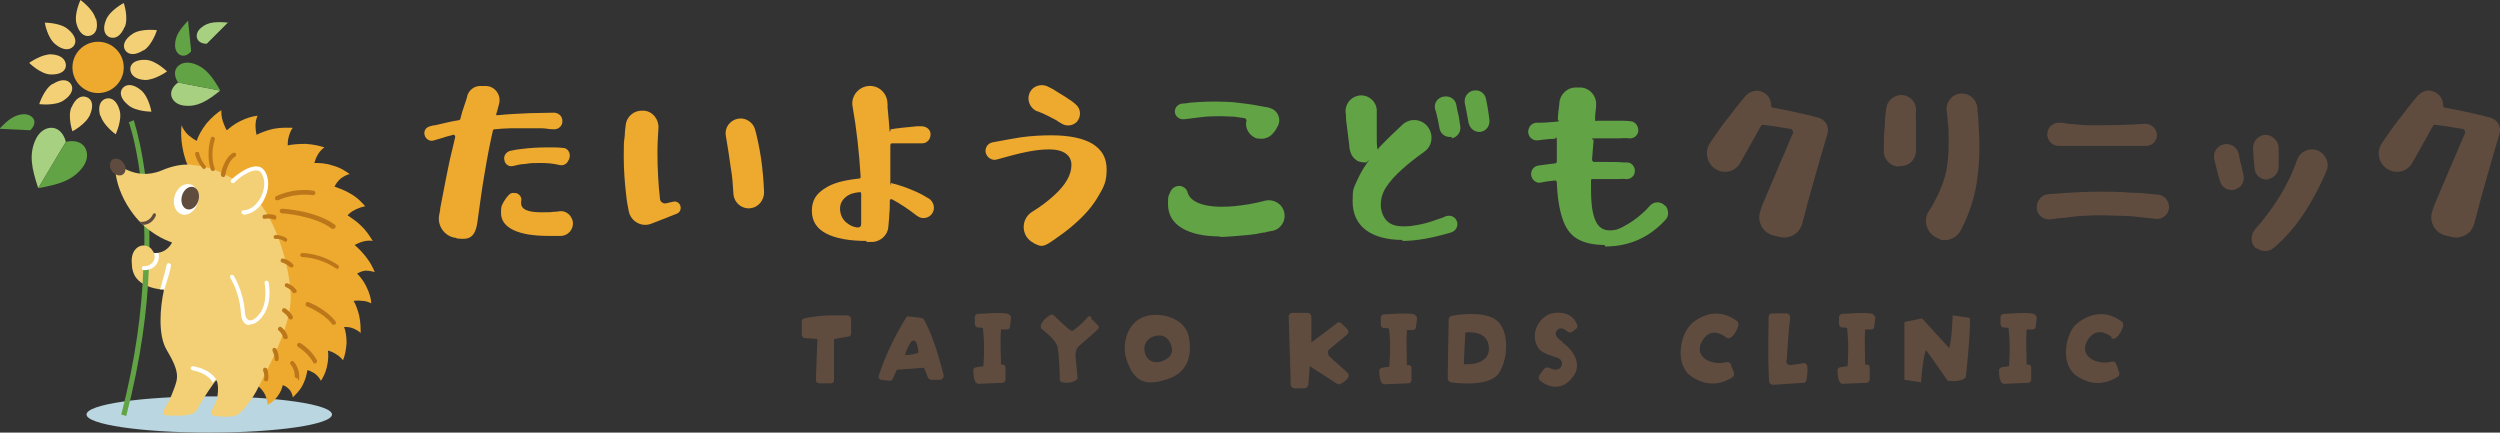 <?xml version="1.0" encoding="UTF-8"?>
<svg xmlns="http://www.w3.org/2000/svg" version="1.1" viewBox="0 0 497 86">
  <rect x="0" y="0" width="497" height="86" fill="#333333" stroke="none"/>
  <defs>
    <style>
      .cls-1 {
        fill: #62a445;
      }

      .cls-2 {
        fill: #a7d081;
      }

      .cls-3 {
        fill: #f3d076;
      }

      .cls-4 {
        fill: #bad6e0;
      }

      .cls-5 {
        fill: #fff;
      }

      .cls-6 {
        fill: #bc771a;
      }

      .cls-7 {
        fill: #604c3f;
      }

      .cls-8 {
        fill: #eea92f;
      }
    </style>
  </defs>
  <!-- Generator: Adobe Illustrator 28.7.2, SVG Export Plug-In . SVG Version: 1.2.0 Build 154)  -->
  <g>
    <g id="_レイヤー_1" data-name="レイヤー_1">
      <g>
        <g>
          <g>
            <path class="cls-8" d="M90.7,47.3h0c-2.2-.2-3.8-2.3-3.4-4.5s.2-.9.2-1.3c.4-1.9.7-3.8,1.1-5.7.4-1.9.7-3.6,1.1-5.2.3-1.3.6-2.4.8-3.4,0-.2-.2-.5-.4-.4-.6.2-1.3.3-2.1.6-.6.2-1.1.3-1.7.5-.8.3-1.7-.2-1.9-1.1h0c-.2-.8.3-1.5,1.1-1.7s.6-.2,1-.2c.9-.2,1.7-.4,2.6-.6.8-.2,1.5-.3,2.1-.4.1,0,.2-.1.3-.2.2-.9.5-1.9.9-3,.2-.6.4-1.1.5-1.7.4-1.2,1.5-2,2.8-1.9.3,0,.7,0,1,0,1.8.1,3,1.9,2.5,3.6h0c-.2.7-.3,1.3-.5,1.8s.1.4.3.4c1.9-.2,4-.3,6.2-.4,1.7,0,3.3-.1,4.9-.1,1,0,1.8.8,1.7,1.8h0c0,.9-.9,1.6-1.8,1.5-.8,0-1.6-.2-2.3-.2-1.1,0-2.2,0-3.2,0s-1.9,0-2.9,0c-1,0-2.1.1-3.3.2-.1,0-.3.1-.3.2-.5,2.2-1.1,5.1-1.7,8.8-.5,2.8-.9,6-1.4,9.5s-2.1,3.4-4.1,3.2ZM109.1,46.9c-3.1,0-5.5-.4-7.1-1.2-1.6-.8-2.4-1.9-2.4-3.4s.2-1.5.6-2.3c.3-.5.6-.9,1-1.3s.8-.4,1.3-.3h.2c.7.3,1.1.9.9,1.7,0,.1,0,.2,0,.3,0,1.2,1.3,1.8,3.9,1.8s1.6,0,2.6-.1c.3,0,.7,0,1.1-.1,1.3-.2,2.5.8,2.7,2.2h0c.1,1.4-.9,2.6-2.3,2.7h0c-.8,0-1.6,0-2.4,0ZM100.3,31.9h0c-.3-.8.3-1.7,1.1-1.9s1.5-.3,2.4-.4c1.6-.2,3.3-.3,5.1-.3s2.1,0,3,.1c1,0,1.6,1.1,1.3,2h0c0,.2-.1.3-.2.5-.3.7-1,1.1-1.8.9-1.2-.3-2.5-.4-3.8-.4s-1.9,0-3,.2c-.7,0-1.6.2-2.4.4s-1.5-.3-1.7-1Z"/>
            <path class="cls-8" d="M129.4,44.5c-1.9.7-4-.5-4.4-2.5-.2-1-.4-2-.5-3.1-.3-2.5-.5-5.1-.5-7.7s0-2.8.2-4.2c0-.7.1-1.4.2-2.2.2-1.7,1.7-2.9,3.4-2.8h0s.2,0,.2,0c1.7.1,3,1.7,2.9,3.4-.1,1.6-.2,3.2-.2,5,0,3.3.2,6.4.5,9.1,0,.6.7,1.1,1.3.9l1.3-.3c.7-.2,1.4.3,1.5,1h0c.1.6-.2,1.2-.8,1.4-1.8.7-3.5,1.4-5.1,2ZM149.2,41.4c-1.7.2-3.3-1.1-3.4-2.9s-.2-3.3-.5-5c-.3-2.1-.6-4.2-1-6.5-.3-1.6.8-3.1,2.4-3.4,0,0,0,0,0,0,1.5-.3,3,.7,3.4,2.1s.9,3.8,1.2,5.8c.3,2.1.5,4.3.6,6.7,0,1.6-1.1,3-2.7,3.2s0,0,0,0Z"/>
            <path class="cls-8" d="M172.4,47.9c-3.6,0-6.3-.5-8.2-1.5-1.9-1-2.8-2.5-2.8-4.5s.8-3.3,2.5-4.4c1.6-1.1,3.9-1.7,6.9-2,.1,0,.3-.1.3-.3-.3-4.9-.8-9.5-1.6-14-.4-2,1.1-3.9,3.1-4.1h0c1.9-.2,3.6,1.2,3.8,3.1s0,.4,0,.6c.1,1.4.3,2.9.4,4.6s.2.3.3.3c.6-.1,1.3-.2,2.2-.3,1-.1,1.9-.2,3-.3.3,0,.6,0,.9,0,.9,0,1.8.6,1.8,1.6h0c0,1-.7,1.8-1.7,1.8h-6c-.2,0-.3.2-.3.4,0,.7,0,1.6,0,2.7,0,1.3,0,2.8,0,4.5s0,.2.2.3c1.7.4,3.3,1,4.9,1.7.9.4,1.8.9,2.6,1.4s1.3,1.8.7,2.8h0c-.6,1.1-2.1,1.4-3.1.6-1.7-1.3-3.3-2.4-5-3.3-.2,0-.4,0-.4.2,0,.9,0,1.8-.1,2.7,0,.5-.1,1.5-.2,2.6-.1,1.6-1.5,2.9-3.1,3-.5,0-.9,0-1.4,0ZM171.2,44.4v-5.9c0-.2-.1-.3-.3-.3-1.2.1-2.1.4-2.8,1-.7.6-1.1,1.3-1.1,2.3s.4,2,1.2,2.7c.6.5,1.3.9,2.1,1s.9-.3.9-.8Z"/>
            <path class="cls-8" d="M205.5,48.3s0,0,0,0c-2.5-1.2-2.7-4.7-.3-6.2,1.8-1.1,3.2-2.2,4.4-3.3,2.3-2.1,3.4-4.1,3.4-6s-1.5-3.1-4.4-3.1-5.8.7-10.4,2c-.9.3-1.9-.3-2.2-1.2h0c-.3-1,.3-2,1.3-2.2,2-.4,3.9-.7,5.6-1,2.2-.3,4.3-.4,6.1-.4,3.6,0,6.4.6,8.2,1.7,1.9,1.2,2.8,2.8,2.8,5.1s-.5,3.4-1.6,5.2c-1,1.8-2.5,3.6-4.4,5.3-1.5,1.4-3.2,2.6-5.1,3.9s-2.3.7-3.5.2ZM214.2,24.1c-.8.9-2.1,1.1-3.1.5s-.7-.4-1.1-.7c-1.2-.6-2.4-1.3-3.8-1.8,0,0,0,0-.1,0-1.7-.8-2.2-3-.9-4.4,0,0,0,0,0,0,.8-.8,2.1-1,3.1-.5.5.3,1.1.5,1.6.9,1.2.7,2.3,1.4,3.3,2.1.2.2.4.3.6.5,1.1.9,1.2,2.4.3,3.5h0Z"/>
            <path class="cls-1" d="M242.5,47c-3.3,0-5.8-.6-7.6-1.7-1.8-1.1-2.7-2.7-2.7-4.7s.1-1.5.4-2.3c.3-.9,1.2-1.5,2.2-1.3h0c.7.2,1.2.7,1.3,1.3.2.6.6,1.3,1.8,1.9,1.2.6,2.9.9,5,.9s3.4-.2,5.4-.5c1.1-.2,2.1-.4,3.2-.7,1.7-.4,3.4.6,3.8,2.3h0c.4,1.7-.7,3.4-2.4,3.7s-1.1.2-1.3.3c-.6,0-1.2.2-1.8.3-1.3.2-2.6.3-3.8.4-1.3.1-2.4.2-3.5.2ZM250.1,27.6h0c-1.6-.4-2.7-2-2.3-3.6h0c0-.2-.1-.4-.3-.5-.7-.1-1.4-.2-2.1-.3-.8,0-1.6-.1-2.5-.1-1.3,0-2.7,0-4.2.2-1.1.1-2.1.3-3.3.4-.8.1-1.6-.4-1.8-1.2h0c-.2-.9.4-1.7,1.3-1.9.6,0,1.2-.1,1.8-.2,1.3-.1,2.7-.2,4.3-.2s3.8,0,5.7.3c1.8.2,3.5.5,5,.8.3,0,.5.1.8.2,1.5.4,2.3,2.2,1.5,3.6s-.4.8-.7,1.1c-.7,1.1-2,1.6-3.3,1.3Z"/>
            <path class="cls-1" d="M288.6,27.2c-1.1.2-2.2-.5-2.4-1.6-.2-.9-.3-1.7-.5-2.4-.1-.5-.2-1-.4-1.5-.3-1.2.5-2.3,1.7-2.5h.1c1.1-.2,2.2.5,2.4,1.6s.3,1.5.5,2.3c.1.7.2,1.3.3,2,.2,1.1-.6,2.2-1.7,2.4h0Z"/>
            <path class="cls-1" d="M292,24.7c-.3-1.5-.5-2.9-.8-4.2-.2-1.2.6-2.3,1.7-2.5h.2c1.1-.2,2.1.6,2.3,1.6s.2,1,.3,1.5c.1.8.3,1.7.4,2.8s-.6,2.1-1.7,2.3h0c-1.1.2-2.2-.6-2.4-1.7Z"/>
            <path class="cls-1" d="M319,48.7c-2.2,0-4-.4-5.4-1.2-1.4-.8-2.4-2.2-3-4.1-.6-1.8-1-4.2-1.1-7.1,0-.3-.2-.5-.5-.4-1,.1-1.9.2-2.7.4s-1.8-.5-1.9-1.5h0c-.1-.9.5-1.8,1.5-1.9,1-.1,2-.3,3.2-.4.2,0,.4-.2.4-.4,0-1.3,0-2.6,0-4s-.2-.5-.5-.5c-1.2,0-2.3.2-3.3.3-1,.1-1.8-.6-1.9-1.6h0c0-1,.6-1.8,1.6-1.9.3,0,.6,0,.9,0,.8,0,1.8-.1,3-.2s.4-.2.4-.4c0-1.1.2-2.2.3-3.2v-.2c.2-1.8,1.7-3.1,3.5-3,.3,0,.5,0,.8,0,1.8.1,3.2,1.8,3,3.6h0c0,.8-.2,1.6-.2,2.5s.2.5.5.5c1.4,0,2.7,0,4,0,.8,0,1.7,0,2.5.1.9,0,1.6.9,1.6,1.8h0c0,1-.9,1.7-1.8,1.6s-1.3,0-2,0c-1.4,0-2.9,0-4.6,0s-.4.2-.5.4c-.1,1.1-.2,2.3-.3,3.8,0,.3.2.5.4.5.9,0,1.8,0,2.7,0,1.1,0,2.2,0,3.2.1.2,0,.5,0,.7,0,.9,0,1.6.9,1.5,1.8h0c0,.9-.9,1.6-1.8,1.5s-.9,0-1.4,0c-1.2,0-2.4,0-3.6,0s-1,0-1.5,0-.4.2-.4.4c0,.6,0,1.5,0,1.8,0,2.8.3,4.8.9,6.1.6,1.3,1.5,1.9,2.8,1.9s1.9-.3,3-.9c1.1-.6,2.3-1.4,3.4-2.4.6-.5,1.1-1,1.6-1.6.8-.9,2.2-.9,3,0h.1c.7.9.7,2.1,0,2.8-3.2,3.5-7.2,5.3-12,5.3Z"/>
            <path class="cls-7" d="M361.5,23.4c-3-.8-6.2-1.5-9.1-2-.2,0-.3-.2-.3-.4,0-1.2-.6-2.3-1.9-2.8-1.1-.4-2.4,0-3.2.9-1.3,1.5-2.6,3.2-3.9,4.9-1.1,1.4-2.1,2.9-3.2,4.5s-.6,4.3,1.5,5.3h0c1.7.8,3.7.2,4.6-1.5l4.1-7.3c0-.1.2-.2.4-.2,1.3.2,2.4.3,3.4.5.7.1,1.4.2,2,.3.4,0,.7.6.5,1-.5,1.1-1,2.2-1.5,3.5-.7,1.6-1.4,3.2-2.1,4.9-.7,1.7-1.4,3.2-2,4.7-.3.7-.6,1.4-.8,2.1h0c-.8,2.1.3,4.4,2.5,5,.4.1.8.2,1.3.3,2,.5,4-.7,4.5-2.7.7-2.8,1.5-5.7,2.3-8.5.9-3.2,1.8-6.3,2.7-9.3.4-1.4-.4-2.8-1.8-3.2Z"/>
            <path class="cls-7" d="M495.1,23.4c-3-.8-6.2-1.5-9.1-2-.2,0-.3-.2-.3-.4,0-1.2-.6-2.3-1.9-2.8s-2.4,0-3.2.9c-1.3,1.5-2.6,3.2-3.9,4.9-1.1,1.4-2.1,2.9-3.2,4.5-1.2,1.8-.6,4.3,1.5,5.3h0c1.7.8,3.7.2,4.6-1.5l4.1-7.3c0-.1.2-.2.4-.2,1.3.2,2.4.3,3.4.5.7.1,1.4.2,2,.3.4,0,.7.6.5,1-.5,1.1-1,2.2-1.5,3.5-.7,1.6-1.4,3.2-2.1,4.9-.7,1.7-1.4,3.2-2,4.7-.3.7-.6,1.4-.8,2.1h0c-.8,2.1.3,4.4,2.5,5,.4.1.8.2,1.3.3,2,.5,4-.7,4.5-2.7.7-2.8,1.5-5.7,2.3-8.5.9-3.2,1.8-6.3,2.7-9.3.4-1.4-.4-2.8-1.8-3.2Z"/>
            <path class="cls-7" d="M377.5,33.1h0c-1.7,0-3.1-1.5-3-3.2,0-1.7,0-3.3.2-4.8,0-1.2.1-2.4.3-3.5.1-1.6,1.6-2.8,3.2-2.7h0c1.6.1,2.8,1.5,2.7,3.1s0,1.3,0,2c0,1.6,0,3.2,0,4.6s0,.9,0,1.3c0,1.8-1.4,3.2-3.2,3.1ZM385.6,47.5s0,0,0,0c-2.4-.7-3.5-3.5-2.1-5.6.3-.5.7-1,.9-1.5,1-1.8,1.8-3.6,2.3-5.5.5-1.9.7-4.1.7-6.5s0-2.8-.2-4.4c0-.6-.1-1.3-.2-2-.2-1.7,1.1-3.3,2.8-3.4h0c1.7-.1,3.1,1.1,3.3,2.8,0,.9.2,1.7.2,2.5.1,1.8.2,3.5.2,5.1,0,4.1-.4,7.7-1.3,10.8-.6,2.1-1.4,4.1-2.4,6-.8,1.5-2.6,2.3-4.2,1.8Z"/>
            <path class="cls-7" d="M404.9,41.2h0c0-1.3,1-2.5,2.3-2.6,1.6-.1,3-.2,4.3-.3,2-.1,3.9-.2,5.7-.2s4.1,0,6.3.2c1.6,0,3.5.2,5.5.4,1.3.1,2.2,1.2,2.2,2.5h0c0,1.4-1.3,2.5-2.7,2.3-1-.1-1.9-.2-2.8-.3-1.5-.2-2.9-.3-4.1-.3-1.2,0-2.4-.1-3.5-.1s-2.3,0-3.6.1c-1.2,0-2.6.2-4.1.4-.8,0-1.7.2-2.7.3-1.5.2-2.8-.9-2.8-2.4ZM417.7,29c-1.8,0-3.6,0-5.3,0-1,0-2.1,0-3.2,0-1.2,0-2.2-1.1-2.2-2.3h0c0-1.4,1.2-2.4,2.5-2.3.6,0,1.1.1,1.6.2,1.2.1,2.4.2,3.5.3,1.1,0,2.2,0,3.3,0s2.9,0,4.6-.1c1.1,0,2.4-.1,3.9-.2,1.3,0,2.4,1,2.4,2.3h0c0,1.2-1,2.1-2.2,2.1-1.7,0-3.2,0-4.4,0-1.7,0-3.2,0-4.5,0Z"/>
            <path class="cls-7" d="M444.3,37.7c-1.2.3-2.5-.3-2.9-1.5s-.4-1.4-.6-2.1c-.2-.8-.4-1.6-.6-2.4-.3-1.4.5-2.7,1.9-3h0c1.4-.3,2.7.6,3,2,.1.6.2,1.3.4,1.9.2.7.3,1.5.5,2.2.3,1.2-.4,2.5-1.6,2.8h0ZM448.6,49.5h0c-1.2-1-1.3-2.7-.3-3.9,3.9-4.4,6.7-9,8.4-13.9.6-1.6,2.4-2.4,4-1.8,0,0,0,0,0,0,1.6.6,2.5,2.5,1.8,4.1-1.5,3.5-3.1,6.4-4.8,8.9-1.7,2.5-3.6,4.6-5.7,6.4-1,.8-2.4.8-3.4,0ZM450.8,35.7c-1.3.1-2.5-.9-2.6-2.2s-.1-1.7-.2-2.1c0-.4,0-1.1-.1-1.9,0-1.4,1-2.6,2.4-2.7h0c1.4,0,2.6,1.1,2.7,2.5,0,.3,0,.6,0,.8,0,.8,0,1.6,0,2.3,0,.2,0,.4,0,.7,0,1.3-1,2.4-2.2,2.5h0Z"/>
            <path class="cls-1" d="M278.9,47.7c-3.2,0-5.7-.7-7.4-2-1.7-1.3-2.6-3.2-2.6-5.7s.2-2.5.7-3.7c.5-1.1,1.1-2.4,2.1-3.8s0-.2-.1-.2c-.4,0-1.1,0-1.7-.3-1-.6-1.3-1.3-1.5-2s-.1-.9-.2-1.4c-.2-1.6-.4-3.2-.6-4.8,0-.5,0-1-.1-1.5-.1-1.6,1-3,2.6-3.3h0c1.9-.3,3.7,1.2,3.6,3.2,0,.5,0,.9,0,1,0,.5,0,.9,0,1.4,0,1,0,1.9,0,2.8,0,.7,0,1.4.1,2s.2.2.3,0c1.7-1.8,3.3-3.3,4.7-4.6,0,0,0,0,.1-.1,2-1.7,5-.7,5.6,1.9h0c.3,1.4-.2,2.8-1.4,3.6-1.7,1.2-3.2,2.4-4.3,3.4-1.5,1.3-2.6,2.6-3.3,3.7-.7,1.1-1,2.3-1,3.4s.4,2.4,1.2,3.2c.8.8,1.9,1.1,3.3,1.1s1.8-.1,2.9-.3c1.1-.2,2.3-.5,3.6-1,.6-.2,1.3-.4,1.9-.7.9-.3,1.8,0,2.2.9h0c.4.9-.1,2-1.1,2.3-3.7,1.1-6.9,1.7-9.8,1.7Z"/>
          </g>
          <g>
            <path class="cls-7" d="M168.7,62.7c-1.3,0-2.7,0-4.2,0-1.7.1-3.3.3-4.6.6-.3,0-.5.3-.5.6v2.6c0,.3.2.6.5.7l2.6.2-.3,8.1c0,.4.3.7.6.7h2.4c.4,0,.6-.3.6-.6v-8.2l2.9-.5c.3,0,.5-.3.5-.6,0-1,0-1.9,0-2.9,0-.3-.3-.6-.6-.7Z"/>
            <path class="cls-7" d="M183.6,63.5c-.1-.2-.3-.3-.5-.3l-2.4-.3c-.2,0-.5,0-.6.3-.8,1.3-3.7,6.1-5.4,11.5-.1.4.1.8.5.8l1.6.2c.3,0,.5-.1.7-.4l.8-1.8,5.4-.4.8,2c.1.2.4.4.6.4h1.9c.4-.2.7-.5.6-.9-.5-1.9-1.9-7.6-4-11.2ZM182.6,70.1c-1.1.5-2.7.5-2.7.5,0,0,.5-1.7,1.2-2.6.3-.4.8-.4,1,0,.4.8.5,2.1.5,2.1Z"/>
            <path class="cls-7" d="M200.5,62.4c-1.8-.4-4.9,0-6.1,0-.3,0-.6.3-.6.6v1.4c0,.3.2.6.5.7.3,0,.7,0,1.1.1.1,1,.4,3.3.1,7.6l-1.4.2c-.3,0-.6.3-.6.6,0,1.2.2,1.9.4,2.3.1.2.4.4.6.4l4.8-.2c.3,0,.6-.3.6-.6v-2.4c0-.4-.3-.7-.7-.6h-.2c0-1.4-.2-4.9,0-7,.5,0,.9,0,1.2,0,.3,0,.6-.2.6-.6l.2-1.7c0-.3-.2-.6-.5-.7Z"/>
            <path class="cls-7" d="M372.3,62.4c-1.8-.4-4.9,0-6.1,0-.3,0-.6.3-.6.6v1.4c0,.3.2.6.5.7.3,0,.7,0,1.1.1.1,1,.4,3.3.1,7.6l-1.4.2c-.3,0-.6.3-.6.6,0,1.2.2,1.9.4,2.3.1.2.4.4.6.4l4.8-.2c.3,0,.6-.3.6-.6v-2.4c0-.4-.3-.7-.7-.6h-.2c0-1.4-.2-4.9,0-7,.5,0,.9,0,1.2,0,.3,0,.6-.2.6-.6l.2-1.7c0-.3-.2-.6-.5-.7Z"/>
            <path class="cls-7" d="M404.4,62.4c-1.8-.4-4.9,0-6.1,0-.3,0-.6.3-.6.6v1.4c0,.3.2.6.5.7.3,0,.7,0,1.1.1.1,1,.4,3.3.1,7.6l-1.4.2c-.3,0-.6.3-.6.6,0,1.2.2,1.9.4,2.3.1.2.4.4.6.4l4.8-.2c.3,0,.6-.3.6-.6v-2.4c0-.4-.3-.7-.7-.6h-.2c0-1.4-.2-4.9,0-7,.5,0,.9,0,1.2,0,.3,0,.6-.2.6-.6l.2-1.7c0-.3-.2-.6-.5-.7Z"/>
            <path class="cls-7" d="M217.1,63.1c-.3-.3-.7-.3-.9,0-.5.6-1.5,1.6-2.7,2.5-.2.2-.5.2-.8,0-.9-.7-2.5-2.2-3.2-2.9-.2-.2-.5-.2-.8,0-1.2.7-1.6,1.5-1.8,2,0,.3,0,.6.2.7.8.6,2.8,2.3,3.1,3.4.3,1.1.5,5.2.5,6.6,0,.3.2.6.5.6,1.5.3,2.4-.2,2.8-.5.2-.1.3-.3.2-.6l-.4-4.2c0-.8.2-1.5.8-2,1.4-1.2,2.9-2.5,3.6-3.2.3-.2.3-.7,0-.9l-1.4-1.4Z"/>
            <path class="cls-7" d="M228,62.8c-4,1-5.1,5.8-4,8.8,1.4,4.1,3.5,5.3,8,3.8,4.5-1.4,5-5.3,4.3-8.6-.7-3.3-5.1-4.8-8.3-4ZM231.3,71.7c-1.3.6-2.8.4-3.5-1-.7-1.5-.2-3.4,1.8-3.9,1.2-.3,2.4-.1,3.1,1.5.8,1.7,0,2.8-1.4,3.4Z"/>
            <path class="cls-7" d="M336.1,64.6c-2,1.8-3.4,8.1.4,10.4,3.8,2.4,6.8.7,7.9,0,.3-.2.4-.5.3-.9l-.6-1.6c-.1-.4-.5-.6-.9-.5-3.3.8-6.7-1.3-4.7-4.4,1.6-2.5,3.8-1.2,4.7-.5.3.2.6.2.9,0,.9-.7,1.3-1.8,1.5-2.4,0-.3,0-.6-.2-.8-3.9-3-7.5-1-9.2.5Z"/>
            <path class="cls-7" d="M419.7,67.2c.3.2.6.2.9,0,.9-.7,1.3-1.8,1.5-2.4,0-.3,0-.6-.2-.8-3.9-3-7.5-1-9.2.5-2,1.8-3.4,8.1.4,10.4,3.8,2.4,6.8.7,7.9,0,.3-.2.4-.5.3-.9l-.6-1.6c-.1-.4-.5-.6-.9-.5-3.3.8-6.7-1.3-4.7-4.4,1.6-2.5,3.8-1.2,4.7-.5Z"/>
            <path class="cls-7" d="M355.2,71.6c.1-1.9.4-6.2.7-8.5,0-.4-.3-.8-.7-.8h-2.9c-.4,0-.7.3-.7.7,0,2.1-.2,8.2.1,12.8,0,.4.4.7.8.7l6-.4c.3,0,.6-.2.6-.5.1-.5.3-1.4.2-2.7,0-.4-.4-.8-.8-.7l-2.6.4c-.4,0-.8-.3-.8-.8Z"/>
            <path class="cls-7" d="M388.2,62.7s-.2,5.2-.7,6.5c-3.5-3.8-5.4-5.9-5.4-5.9l-3.5.7v11.5l3.3.5s.3-4.8,1-6.4c1,1.3,4.3,6.1,4.3,6.1,0,0,2.6.4,3.6-.7,0,0,1-8.9.8-11.8l-3.4-.5Z"/>
            <g>
              <path class="cls-7" d="M264.2,70.6c-.3-.3-.3-.8,0-1.1l3.6-3c.3-.3.4-.8,0-1.1l-1.1-1.1c-.3-.3-.7-.3-1,0l-5,3.8v-5.1c0-.4-.3-.8-.8-.8h-3c-.4,0-.8.4-.7.8l.4,13.5c0,.4.4.7.8.7h2c.4-.1.7-.4.7-.8l.3-3.6,5.4,3.5c.2.1.5.2.7,0,.4-.2,1-.5,1.5-1.2.2-.3.1-.7-.1-1l-3.8-3.4Z"/>
              <path class="cls-7" d="M310.7,68c-2.1-1.3-1.4-2.1-1-2.5.3-.3,1-.4,1.9.4.3.2.6.3.9.1.3-.2.7-.5,1-.8.1-.2.2-.4,0-.7-.3-.8-1.3-2.6-4.4-2.3-3.1.3-5.2,4.3-3.2,7.1.8,1.1,3.3,1.6,3.9,1.9.7.3.9,1.1.6,1.6-.2.5-.9,1.1-2.5.3-.3-.1-.6,0-.8.1-.3.4-.8.9-1.1,1.5-.2.3-.1.7.2,1,1.1.9,4,2.5,6.5-.8,2-2.5-.1-5.5-2.1-6.8Z"/>
              <path class="cls-7" d="M281.2,62.5c-1.8-.4-4.9,0-6.1,0-.3,0-.6.3-.6.6v1.4c0,.3.2.6.5.7.3,0,.7,0,1.1.1.2,1,.4,3.3.1,7.6l-1.4.2c-.3,0-.6.3-.6.6,0,1.2.2,1.9.4,2.3.1.2.4.4.6.4l4.8-.2c.3,0,.6-.3.6-.6v-2.4c0-.4-.3-.7-.7-.6h-.2c0-1.4-.2-4.9,0-7,.5,0,.9,0,1.2,0,.3,0,.6-.2.6-.6l.2-1.7c0-.3-.2-.6-.5-.7Z"/>
              <path class="cls-7" d="M297.2,63.4c-2.7-1.5-7-.9-8.6-.6-.3,0-.6.4-.6.7l-.2,11.7c0,.4.3.7.6.8,2,.3,8.1.8,9.7-2,2-3.4,1.8-9-1-10.6ZM291,72.3l.3-6.2s4.6-.7,4.7,3.1c.1,3.7-5,3.2-5,3.2Z"/>
            </g>
          </g>
        </g>
        <g>
          <ellipse class="cls-4" cx="41.6" cy="82.4" rx="24.4" ry="3.6"/>
          <g>
            <path class="cls-1" d="M28.6,53.4c.8-18.3-2.9-29-3-29.1l1-.4c0,.2,3.8,10.9,3,29.4h-1.1Z"/>
            <path class="cls-8" d="M51.2,76.7c.3.2.8.6,1.3,1.4.6,1,.7,2.1.7,2.4.5-.3,1.2-.7,1.9-1.6.7-.9,1-1.8,1.1-2.3.3,0,.8.3,1.3.8.6.7.7,1.4.7,1.6.5-.5,1.4-1.3,2-2.5.6-1.2.8-2.2.9-2.9.3,0,.9.3,1.4.6.7.5,1.1,1.1,1.3,1.5.4-.6.9-1.5,1.2-2.8.3-1.3.3-2.4.2-3.2.4.1,1,.3,1.6.7.7.4,1.1.9,1.4,1.2.3-.7.6-1.9.7-3.4,0-1.4-.2-2.5-.5-3.2.4,0,1,0,1.6.2.8.3,1.4.7,1.7,1,0-.9,0-2.1-.3-3.5-.3-1.2-.7-2.2-1.1-2.9.4,0,.9-.1,1.6,0,.8,0,1.5.3,1.9.5,0-.8-.3-2-1-3.4-.6-1.2-1.3-2-1.8-2.5.3-.2.9-.5,1.6-.6.9,0,1.6.2,1.9.3-.3-.8-.9-2-1.8-3.1-.8-1-1.5-1.7-2.2-2.3.4-.2,1-.5,1.7-.7.8-.2,1.4-.2,1.9-.1-.5-.8-1.2-2-2.4-3.1-.9-.9-1.9-1.5-2.6-2,.3-.3.8-.8,1.5-1.1.8-.4,1.5-.6,2-.7-.6-.7-1.6-1.8-3.1-2.6-1.2-.7-2.2-1-3-1.3.2-.4.5-.9,1.1-1.5.7-.6,1.5-.9,1.9-1-.7-.5-1.8-1.3-3.4-1.7-1.4-.5-2.7-.5-3.6-.5.1-.4.3-1,.7-1.7.4-.7,1-1.2,1.3-1.4-.9-.3-2.2-.6-3.7-.7-1.5,0-2.7.1-3.6.3,0-.4,0-1,.2-1.7.2-.8.5-1.4.8-1.8-.9,0-2.2-.1-3.8.2-1.4.3-2.6.8-3.4,1.2-.1-.4-.2-1.1-.2-1.9,0-.8.2-1.4.4-1.9-.9.1-2.1.4-3.5,1.1-1.2.6-2,1.3-2.6,1.8-.3-.4-.5-1-.8-1.8-.3-.9-.3-1.7-.3-2.2-.8.5-1.9,1.4-3,2.7-1,1.3-1.6,2.5-1.9,3.4-.4-.2-1-.6-1.6-1.1-.8-.7-1.2-1.5-1.4-2-.2,1.7-.1,4.3.9,7.2.7,1.8,1.4,2.8,1.4,2.8l12.5,41.6Z"/>
            <path class="cls-3" d="M53.9,44c-.7-1.4-1.5-2.6-2.3-3.7,1.4-1.7,1.9-4.4.8-6.1-1.4-2.2-5,.7-5.9,1.5-2.9-1.9-5.7-2.6-7.4-2.8-.4,0-.8-.1-1.4-.2-.1,0-.2,0-.2,0h0c-1.3,0-3.1.2-5.4,1.2-5.4,2.2-9.2-1.7-9.2-1.7,0,0-.6,4.9,3.7,10.5,2.7,3.5,6.1,5,7.6,5.5,0,0,0,0,0,0h0s-.9,2.2-3.6,2.1c-.1-.3-.3-.5-.5-.8,0,0-.5-.7-1.6-.7-1.2,0-2.5,1.2-2.3,3.5,0,1.1.3,2.3,1,3.1.9,1.1,2.7,2,5.4,2.2-.8,3.6-1.2,9,.5,11.9,2.8,4.7,2.3,5.7,1.3,8.3-1.2,3.4-3.2,4.7-1,4.8,1.4,0,5,.4,5.8-1.2,1-2,3.7-5.9,3.8-5.8.2.1.6,1.6.1,3.8-.4,1.5-2,3.1-.4,3.3,1,.1,3.6.4,4.6-.3.9-.6,3-3.1,4.1-5.5h0c1.7-3.4,6.6-12.1,6.4-18.1-.2-4.7-1.6-10.2-3.9-14.8Z"/>
            <ellipse class="cls-7" cx="23.4" cy="33.2" rx="1.4" ry="1.8" transform="translate(-14.9 19.7) rotate(-35.4)"/>
            <path class="cls-5" d="M48.4,42.6c-.2,0-.4-.2-.4-.4,0-.2.2-.4.4-.4,1.3,0,2.6-1,3.4-2.5.9-1.7,1-3.5.2-4.8-.2-.4-.5-.6-.9-.6-1.4-.2-3.8,1.6-4.5,2.4-.2.2-.4.1-.6,0-.2-.2-.1-.4,0-.6.1-.1,3.1-2.9,5.2-2.6.6,0,1.1.4,1.5,1,.9,1.5.8,3.7-.2,5.6-.9,1.8-2.5,2.9-4.1,3,0,0,0,0,0,0Z"/>
            <path class="cls-5" d="M49.7,64.6c-.1,0-.2,0-.3,0-.5,0-1.4-.5-1.5-2.3-.3-4.4-2.1-7-2.1-7-.1-.2,0-.4,0-.6.2-.1.4,0,.6,0,0,.1,1.9,2.7,2.3,7.4,0,.5.2,1.4.9,1.6.6.1,1.7-.6,2.5-2.1,1.1-2.3.5-5.3.5-5.3,0-.2,0-.4.3-.5.2,0,.4,0,.5.3,0,.1.7,3.2-.6,5.8-.8,1.6-2,2.6-3.1,2.6Z"/>
            <ellipse class="cls-5" cx="37.1" cy="39.7" rx="3.1" ry="2.4" transform="translate(-11.2 64.7) rotate(-74.4)"/>
            <ellipse class="cls-7" cx="37.8" cy="39.4" rx="2.3" ry="1.7" transform="translate(-10.3 65.2) rotate(-74.4)"/>
            <path class="cls-5" d="M32.9,56.8c.5-1.5.9-2.8,1.1-4,0-.2-.1-.4-.4-.5-.2,0-.4.1-.5.4-.2,1.2-.6,2.4-1,3.9,0,.3-.2.6-.3.9.3,0,.5,0,.8,0,0,0,0,.2,0,.3.1-.4.2-.7.3-1Z"/>
            <path class="cls-5" d="M43,75.5c-.2-.4-1.3-2.1-4.6-2.7-.2,0-.4.1-.5.3,0,.2.1.4.3.5,3.2.6,4,2.3,4,2.3,0,0,0,.1.1.2.3-.4.5-.7.6-.6Z"/>
            <g>
              <path class="cls-6" d="M42.3,34c-.2,0-.3-.1-.4-.3,0-.1-1-2.6,0-6.2,0-.2.3-.4.5-.3.2,0,.4.3.3.5-1,3.3-.1,5.7,0,5.7,0,.2,0,.5-.2.6,0,0-.1,0-.2,0Z"/>
              <path class="cls-6" d="M44.3,35.2s0,0,0,0c-.2,0-.4-.3-.4-.5,0-.1.5-3.1,2.4-4.3.2-.1.5,0,.6.1.1.2,0,.5-.1.6-1.6.9-2,3.7-2,3.7,0,.2-.2.4-.4.4Z"/>
              <path class="cls-6" d="M54.5,43.6c0,0-.1,0-.2,0-.8-.3-1.6-.1-1.6-.1-.2,0-.5,0-.5-.3,0-.2,0-.5.3-.5,0,0,1.1-.3,2.2.1.2,0,.3.3.2.6,0,.2-.2.3-.4.3Z"/>
              <path class="cls-6" d="M56.6,47.9c0,0-.2,0-.2,0-.7-.5-1.6-.4-1.6-.4-.3,0-.4-.2-.4-.4,0-.2.2-.4.4-.4,0,0,1.1,0,2.1.6.2.1.3.4.1.6,0,.1-.2.2-.4.2Z"/>
              <path class="cls-6" d="M57.8,53.1c-.1,0-.2,0-.3-.1-.6-.6-1.4-.8-1.4-.8-.2,0-.4-.3-.3-.5,0-.2.3-.4.5-.3,0,0,1.1.2,1.9,1.1.2.2.2.4,0,.6,0,0-.2.1-.3.1Z"/>
              <path class="cls-6" d="M58.5,58.3c-.1,0-.3,0-.3-.2-.5-.7-1.3-1-1.3-1-.2,0-.3-.3-.3-.5,0-.2.3-.3.5-.3,0,0,1.1.4,1.8,1.3.1.2.1.5,0,.6,0,0-.2,0-.3,0Z"/>
              <path class="cls-6" d="M57.8,63.5c-.2,0-.3,0-.4-.2-.4-.8-1.1-1.2-1.1-1.2-.2-.1-.3-.4-.2-.6.1-.2.4-.3.6-.2,0,0,1,.6,1.5,1.6.1.2,0,.5-.2.6,0,0-.1,0-.2,0Z"/>
              <path class="cls-6" d="M56.7,67.4c-.2,0-.4-.1-.4-.3-.2-.8-.9-1.4-.9-1.4-.2-.1-.2-.4,0-.6.1-.2.4-.2.6,0,0,0,.9.7,1.2,1.8,0,.2,0,.5-.3.5,0,0,0,0-.1,0Z"/>
              <path class="cls-6" d="M55,71.8s0,0,0,0c-.2,0-.4-.2-.4-.4,0-.8-.4-1.6-.4-1.6-.1-.2,0-.5.1-.6.2-.1.5,0,.6.1,0,0,.6,1,.5,2.1,0,.2-.2.4-.4.4Z"/>
              <path class="cls-6" d="M52.8,75.8s0,0,0,0c-.2,0-.4-.3-.3-.5.2-.8-.2-1.6-.2-1.6,0-.2,0-.5.2-.6.2,0,.5,0,.6.2,0,0,.4,1,.2,2.2,0,.2-.2.3-.4.3Z"/>
              <path class="cls-6" d="M66.3,45.5c0,0-.2,0-.3,0-3.5-2.7-9.9-3.1-10-3.1-.2,0-.4-.2-.4-.5,0-.2.2-.4.5-.4.3,0,6.8.4,10.5,3.2.2.1.2.4,0,.6,0,.1-.2.2-.3.2Z"/>
              <path class="cls-6" d="M66.9,53.3c0,0-.2,0-.2,0-3.3-2.2-6.6-2.2-6.6-2.2-.3,0-.4-.2-.4-.4,0-.2.2-.4.4-.4.1,0,3.6,0,7.1,2.4.2.1.2.4.1.6,0,.1-.2.2-.4.2Z"/>
              <path class="cls-6" d="M55.1,39.8c-.2,0-.3,0-.4-.2-.1-.2,0-.5.2-.6.1,0,3.2-1.7,7.4-1.1.2,0,.4.2.4.5,0,.2-.2.4-.5.4-3.9-.5-6.9,1-6.9,1,0,0-.1,0-.2,0Z"/>
              <path class="cls-6" d="M66.3,64.6c-.1,0-.2,0-.3-.2-1.7-2.2-5-3.5-5-3.5-.2,0-.3-.3-.2-.6s.3-.3.6-.2c.1,0,3.5,1.4,5.3,3.8.1.2.1.5,0,.6,0,0-.2,0-.3,0Z"/>
              <path class="cls-6" d="M62.7,72.3c-.2,0-.3,0-.4-.2-1.1-2-3-3.1-3-3.1-.2-.1-.3-.4-.2-.6.1-.2.4-.3.6-.2,0,0,2.1,1.2,3.3,3.4.1.2,0,.5-.2.6,0,0-.1,0-.2,0Z"/>
              <path class="cls-6" d="M59,75.2c-.2,0-.4-.2-.4-.4,0-1.4-.8-2.3-.8-2.3-.2-.2-.2-.4,0-.6.2-.2.4-.2.6,0,0,0,1.1,1.2,1.1,2.9s-.2.4-.4.4Z"/>
              <path class="cls-6" d="M40.6,33.6c-.1,0-.2,0-.3-.1,0,0-1.1-1.2-1.5-2.8,0-.2,0-.5.3-.5.2,0,.5,0,.5.3.3,1.4,1.2,2.4,1.2,2.4.2.2.2.4,0,.6,0,0-.2.1-.3.1Z"/>
            </g>
            <path class="cls-7" d="M28.1,44.1c0,0-.2,0-.3,0,.2.2.4.4.6.6,1.9,0,2.6-1.8,2.6-1.9,0-.1,0-.3-.2-.4-.1,0-.3,0-.4.2,0,0-.6,1.6-2.4,1.5Z"/>
            <path class="cls-1" d="M29.6,53.2c-.3,8.3-1.6,18.3-4.5,29.5l-1-.3c2.9-11.1,4.1-20.8,4.4-29.1h1.1Z"/>
            <path class="cls-5" d="M28.5,53.7c0,0,.2,0,.3,0,1.1,0,2.1-.6,2.5-1.5.3-.6.4-1.3.2-1.9-.3,0-.5,0-.9,0,.2.5.2,1,0,1.5-.4.7-1.2,1.2-2,1.1-.2,0-.4.1-.4.4,0,.2.1.4.4.4Z"/>
          </g>
          <g>
            <path class="cls-2" d="M7.6,37.4c-1.3-3.9-1.9-6.7-.5-9.7,1.4-3,5-3.3,6,.5l-5.5,9.2Z"/>
            <path class="cls-1" d="M7.6,37.4c4-.7,6.8-1.5,8.8-4.1,2-2.6.6-6-3.3-5.1l-5.5,9.2Z"/>
          </g>
          <path class="cls-1" d="M37.4,4.1c-1.6,1.7-2.6,3-2.6,4.9s1.8,2.9,3.2,1.2l-.6-6Z"/>
          <path class="cls-2" d="M45.4,4.5c-2.3-.2-4-.2-5.4,1-1.5,1.2-1.1,3.2,1.1,3.2l4.3-4.3Z"/>
          <path class="cls-1" d="M0,25.5c1.6-1.7,2.9-2.7,4.7-2.8,1.9,0,3,1.6,1.3,3.2l-6.1-.3Z"/>
          <g>
            <path class="cls-2" d="M43.8,18c-2.5,2-4.5,3.3-7.1,3-2.6-.2-3.8-2.8-1.3-4.6l8.3,1.6Z"/>
            <path class="cls-1" d="M43.8,18c-1.6-2.8-3-4.7-5.5-5.4s-4.6,1.2-2.9,3.8l8.3,1.6Z"/>
          </g>
          <g>
            <g id="_x3C_リピートラジアル_x3E_">
              <path class="cls-3" d="M10.5,16.7c1.7-1.1,3-.9,3.6,0,.6.9.2,2.2-1.5,3.3s-4.8.7-4.8.7c0,0,.9-2.9,2.6-4Z"/>
            </g>
            <g id="_x3C_リピートラジアル_x3E_-2" data-name="_x3C_リピートラジアル_x3E_">
              <path class="cls-3" d="M10.2,10.8c2,.1,2.9,1.1,2.9,2.2,0,1.1-1.1,1.9-3.1,1.8s-4.2-2.3-4.2-2.3c0,0,2.5-1.8,4.5-1.7Z"/>
            </g>
            <g id="_x3C_リピートラジアル_x3E_-3" data-name="_x3C_リピートラジアル_x3E_">
              <path class="cls-3" d="M13.5,5.8c1.6,1.3,1.8,2.6,1.1,3.4-.7.8-2,.9-3.6-.4s-2.1-4.3-2.1-4.3c0,0,3.1,0,4.6,1.3Z"/>
            </g>
            <g id="_x3C_リピートラジアル_x3E_-4" data-name="_x3C_リピートラジアル_x3E_">
              <path class="cls-3" d="M19.1,3.7c.5,2-.1,3.1-1.2,3.4-1.1.3-2.2-.5-2.7-2.4-.5-2,.8-4.7.8-4.7,0,0,2.5,1.8,3,3.7Z"/>
            </g>
            <g id="_x3C_リピートラジアル_x3E_-5" data-name="_x3C_リピートラジアル_x3E_">
              <path class="cls-3" d="M24.8,5.3c-.8,1.9-1.9,2.5-3,2.1-1-.4-1.5-1.6-.7-3.5.8-1.9,3.5-3.3,3.5-3.3,0,0,1,2.9.2,4.8Z"/>
            </g>
            <g id="_x3C_リピートラジアル_x3E_-6" data-name="_x3C_リピートラジアル_x3E_">
              <path class="cls-3" d="M28.5,10c-1.7,1.1-3,.9-3.6,0s-.2-2.2,1.5-3.3,4.8-.7,4.8-.7c0,0-.9,2.9-2.6,4Z"/>
            </g>
            <g id="_x3C_リピートラジアル_x3E_-7" data-name="_x3C_リピートラジアル_x3E_">
              <path class="cls-3" d="M28.8,15.9c-2-.1-2.9-1.1-2.9-2.2,0-1.1,1.1-1.9,3.1-1.8,2,.1,4.2,2.3,4.2,2.3,0,0-2.5,1.8-4.5,1.7Z"/>
            </g>
            <g id="_x3C_リピートラジアル_x3E_-8" data-name="_x3C_リピートラジアル_x3E_">
              <path class="cls-3" d="M25.5,20.9c-1.6-1.3-1.8-2.6-1.1-3.4.7-.8,2-.9,3.6.4s2.1,4.3,2.1,4.3c0,0-3.1,0-4.6-1.3Z"/>
            </g>
            <g id="_x3C_リピートラジアル_x3E_-9" data-name="_x3C_リピートラジアル_x3E_">
              <path class="cls-3" d="M19.9,23c-.5-2,.1-3.1,1.2-3.4s2.2.5,2.7,2.4-.8,4.7-.8,4.7c0,0-2.5-1.8-3-3.7Z"/>
            </g>
            <g id="_x3C_リピートラジアル_x3E_-10" data-name="_x3C_リピートラジアル_x3E_">
              <path class="cls-3" d="M14.2,21.4c.8-1.9,1.9-2.5,3-2.1s1.5,1.6.7,3.5c-.8,1.9-3.5,3.3-3.5,3.3,0,0-1-2.9-.2-4.8Z"/>
            </g>
            <circle class="cls-8" cx="19.5" cy="13.4" r="5.1"/>
          </g>
        </g>
      </g>
    </g>
  </g>
</svg>